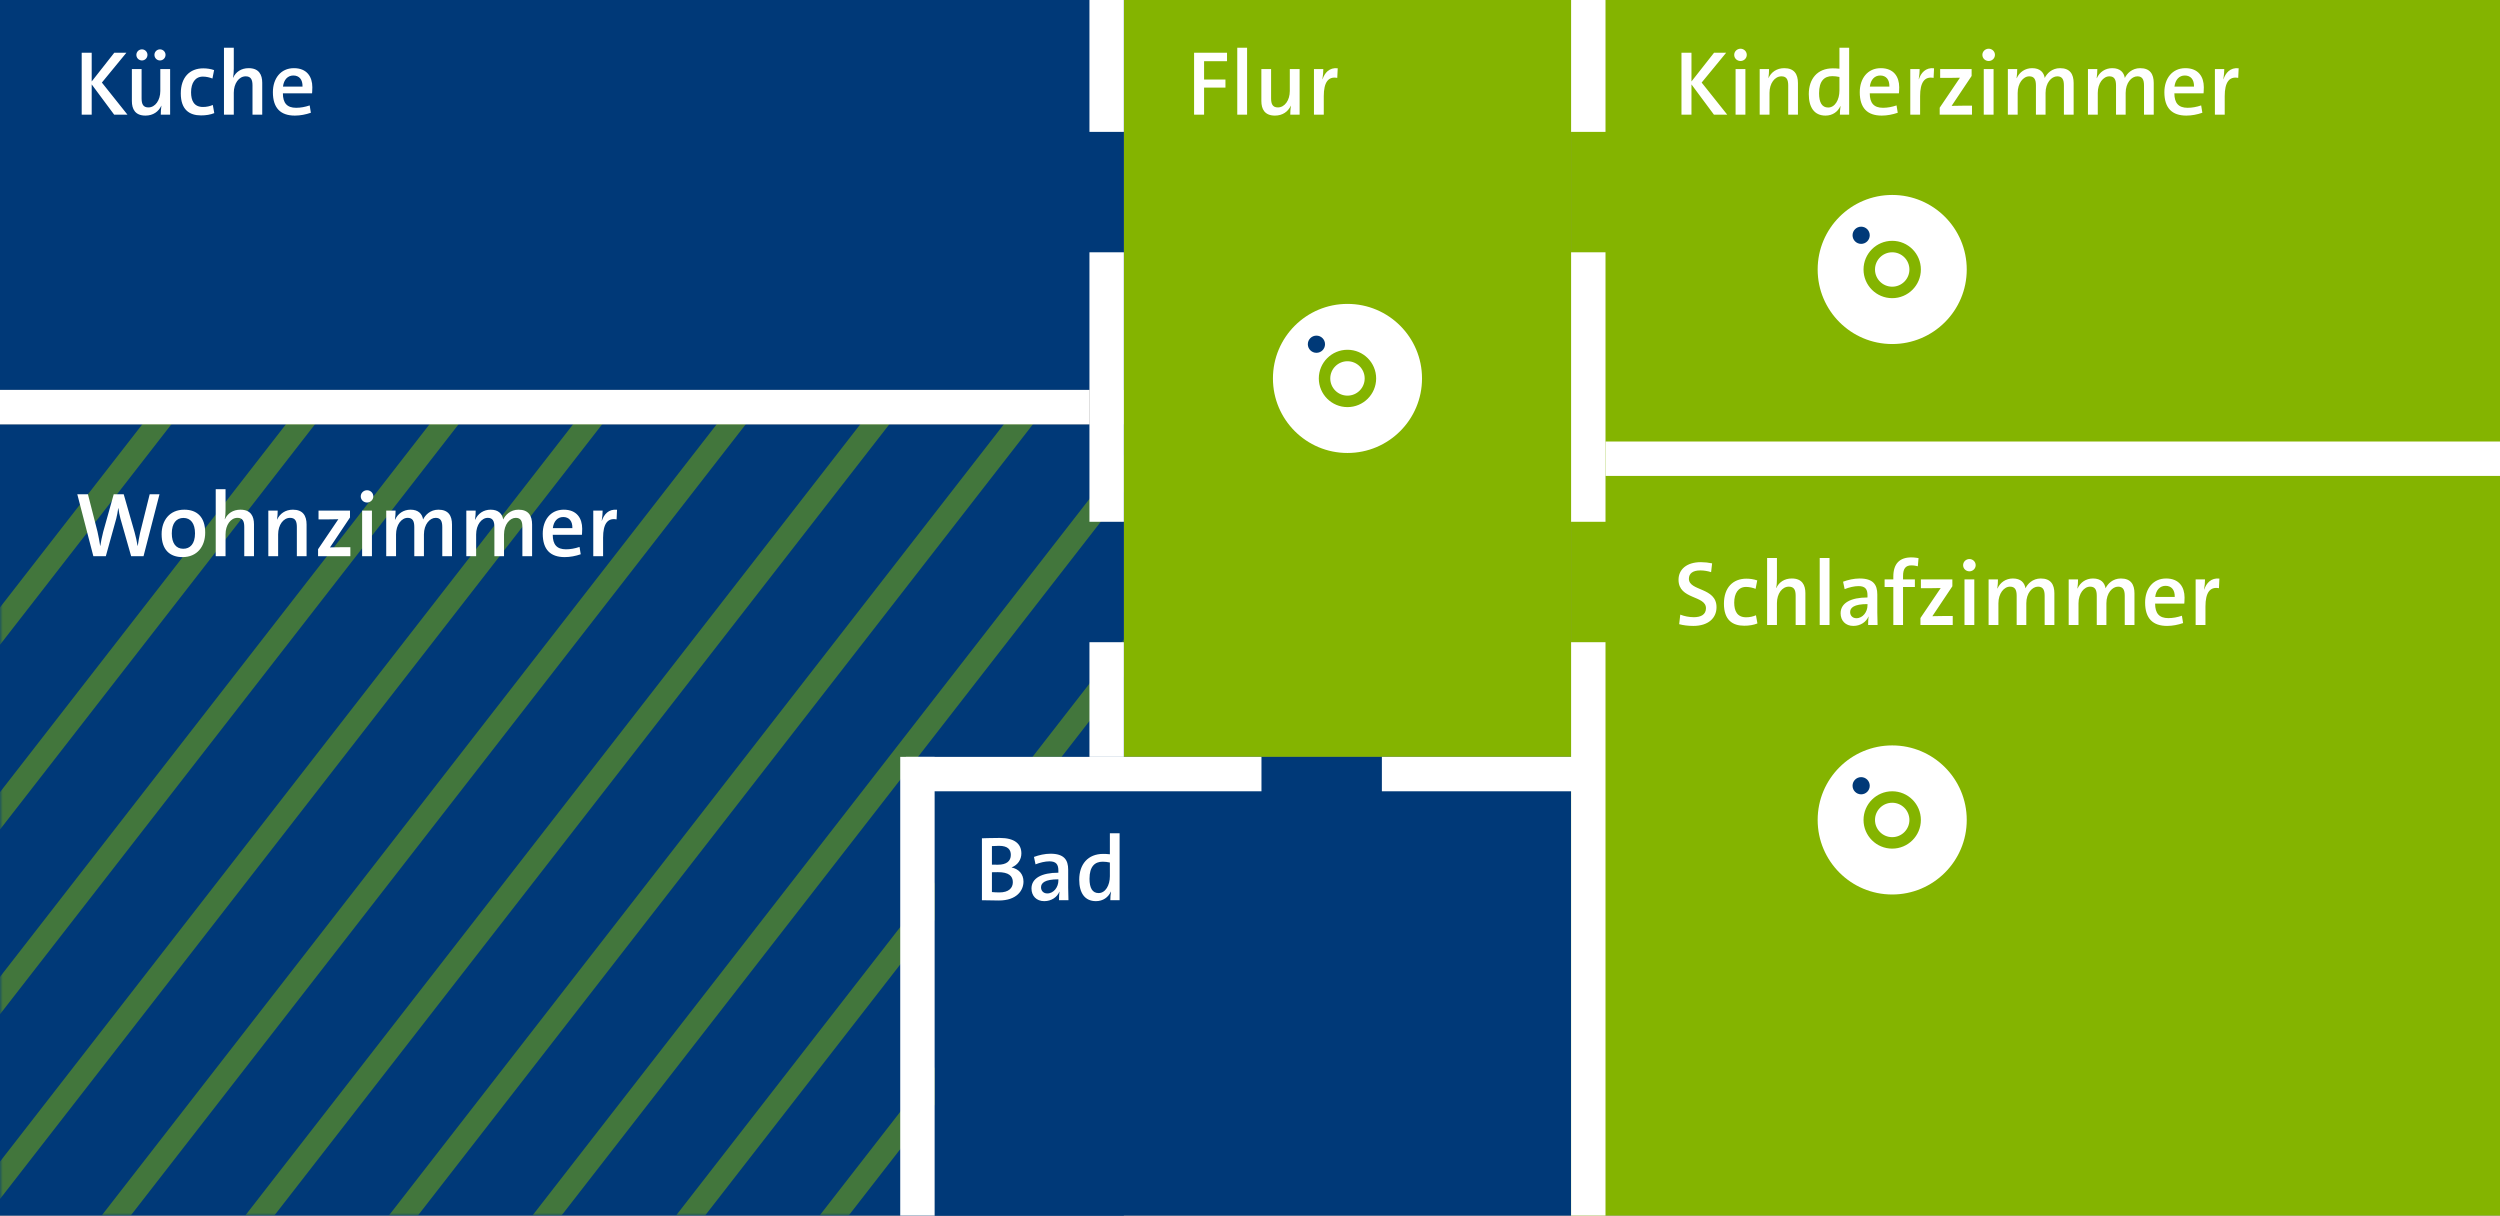 <?xml version="1.0" encoding="UTF-8"?>
<svg xmlns="http://www.w3.org/2000/svg" width="436" height="212" viewBox="0 0 436 212" fill="none">
  <rect x="0" y="0" width="436" height="212" fill="#808080" stroke="none"/>
  <rect x="196" width="78" height="132" fill="#84B400"></rect>
  <rect width="196" height="68" fill="#003978"></rect>
  <rect y="74" width="196" height="138" fill="#003978"></rect>
  <mask id="mask0_85:1727" style="mask-type:alpha" maskUnits="userSpaceOnUse" x="0" y="68" width="196" height="144">
    <rect opacity="0.5" y="68" width="196" height="144" fill="#003978"></rect>
  </mask>
  <g mask="url(#mask0_85:1727)">
    <path d="M28.319 69.5L31.427 72.017L-80.878 216.5L-83.986 213.983L28.319 69.5Z" fill="#84B400"></path>
    <path d="M53.361 69.5L56.469 72.017L-55.836 216.5L-58.944 213.983L53.361 69.5Z" fill="#84B400"></path>
    <path d="M78.403 69.5L81.511 72.017L-30.794 216.5L-33.902 213.983L78.403 69.5Z" fill="#84B400"></path>
    <path d="M103.445 69.5L106.553 72.017L-5.752 216.5L-8.86 213.983L103.445 69.5Z" fill="#84B400"></path>
    <path d="M128.487 69.5L131.595 72.017L19.29 216.5L16.182 213.983L128.487 69.5Z" fill="#84B400"></path>
    <path d="M153.529 69.5L156.637 72.017L44.332 216.5L41.224 213.983L153.529 69.5Z" fill="#84B400"></path>
    <path d="M178.57 69.5L181.679 72.017L69.374 216.5L66.266 213.983L178.57 69.5Z" fill="#84B400"></path>
    <path d="M203.612 69.5L206.721 72.017L94.416 216.5L91.308 213.983L203.612 69.5Z" fill="#84B400"></path>
    <path d="M228.654 69.5L231.763 72.017L119.458 216.5L116.35 213.983L228.654 69.5Z" fill="#84B400"></path>
    <path d="M253.696 69.5L256.805 72.017L144.5 216.5L141.392 213.983L253.696 69.5Z" fill="#84B400"></path>
  </g>
  <rect x="163" y="132" width="111" height="80" fill="#003978"></rect>
  <rect x="274" width="162" height="212" fill="#84B400"></rect>
  <path d="M22.232 20L17.768 14.4L22.04 9.2H19.928L15.992 14.208V9.2H14.248V20H15.992V14.72L19.912 20H22.232ZM29.67 20V12.048H27.958V15.872C27.958 17.472 27.078 18.736 25.878 18.736C24.966 18.736 24.694 18.144 24.694 17.152V12.048H22.998V17.616C22.998 19.008 23.558 20.16 25.366 20.16C26.71 20.16 27.67 19.456 28.134 18.432H28.15C28.07 18.88 28.038 19.568 28.038 20H29.67ZM28.87 9.568C28.87 9.04 28.438 8.608 27.894 8.608C27.366 8.608 26.934 9.04 26.934 9.568C26.934 10.112 27.366 10.544 27.894 10.544C28.438 10.544 28.87 10.112 28.87 9.568ZM25.718 9.568C25.718 9.04 25.286 8.608 24.758 8.608C24.214 8.608 23.782 9.04 23.782 9.568C23.782 10.112 24.214 10.544 24.758 10.544C25.286 10.544 25.718 10.112 25.718 9.568ZM37.114 18.304C36.602 18.528 36.026 18.656 35.402 18.656C33.834 18.656 33.322 17.552 33.322 16.096C33.322 14.464 34.042 13.36 35.386 13.36C35.978 13.36 36.57 13.504 37.05 13.696L37.338 12.224C36.746 12.016 36.074 11.92 35.45 11.92C33.082 11.92 31.53 13.488 31.53 16.288C31.53 19.12 33.018 20.128 35.066 20.128C35.898 20.128 36.714 20 37.37 19.728L37.114 18.304ZM45.733 20V14.432C45.733 13.04 45.172 11.888 43.364 11.888C42.069 11.888 41.124 12.544 40.66 13.552L40.629 13.536C40.74 13.088 40.773 12.432 40.773 11.936V8.32H39.06V20H40.773V16.176C40.773 14.576 41.653 13.312 42.852 13.312C43.764 13.312 44.036 13.904 44.036 14.896V20H45.733ZM54.008 18.384C53.208 18.656 52.424 18.8 51.64 18.8C50.056 18.8 49.336 17.968 49.336 16.272H54.424C54.424 16.272 54.472 15.76 54.472 15.216C54.472 13.392 53.528 11.888 51.256 11.888C48.952 11.888 47.592 13.696 47.592 16.08C47.592 18.88 48.952 20.16 51.432 20.16C52.36 20.16 53.336 19.968 54.216 19.664L54.008 18.384ZM49.352 15.104C49.496 13.872 50.2 13.168 51.16 13.168C52.168 13.168 52.792 13.856 52.76 15.104H49.352Z" fill="white"></path>
  <path d="M213.992 10.672V9.2H208.248V20H209.992V15.28H213.72V13.872H209.992V10.672H213.992ZM217.491 20V8.32H215.779V20H217.491ZM226.654 20V12.048H224.942V15.872C224.942 17.472 224.062 18.736 222.862 18.736C221.95 18.736 221.678 18.144 221.678 17.152V12.048H219.982V17.616C219.982 19.008 220.542 20.16 222.35 20.16C223.694 20.16 224.654 19.456 225.118 18.432H225.134C225.054 18.88 225.022 19.568 225.022 20H226.654ZM233.298 11.904C231.81 11.744 231.01 12.736 230.658 13.808H230.626C230.738 13.2 230.786 12.496 230.786 12.048H229.154V20H230.866V16.768C230.866 14.384 231.634 13.28 233.218 13.584L233.298 11.904Z" fill="white"></path>
  <path d="M301.232 20L296.768 14.4L301.04 9.2H298.928L294.992 14.208V9.2H293.248V20H294.992V14.72L298.912 20H301.232ZM304.638 9.568C304.638 8.976 304.142 8.496 303.549 8.496C302.942 8.496 302.446 8.976 302.446 9.568C302.446 10.176 302.942 10.64 303.549 10.64C304.142 10.64 304.638 10.16 304.638 9.568ZM304.398 20V12.048H302.686V20H304.398ZM313.561 20V14.48C313.561 12.944 312.921 11.888 311.177 11.888C309.849 11.888 308.889 12.592 308.425 13.616H308.409C308.489 13.168 308.521 12.48 308.521 12.048H306.889V20H308.601V16.192C308.601 14.544 309.513 13.312 310.681 13.312C311.593 13.312 311.865 13.904 311.865 14.912V20H313.561ZM322.493 20V8.32H320.797V11.984C320.365 11.936 319.997 11.92 319.629 11.92C316.957 11.92 315.453 13.744 315.453 16.416C315.453 18.72 316.413 20.16 318.365 20.16C319.597 20.16 320.525 19.488 320.957 18.512H320.989C320.909 18.96 320.877 19.584 320.877 20H322.493ZM320.797 15.808C320.797 17.392 320.029 18.752 318.829 18.752C317.741 18.752 317.245 17.856 317.245 16.256C317.245 14.112 318.173 13.28 319.533 13.28C319.949 13.28 320.365 13.328 320.797 13.424V15.808ZM330.758 18.384C329.958 18.656 329.174 18.8 328.39 18.8C326.806 18.8 326.086 17.968 326.086 16.272H331.174C331.174 16.272 331.222 15.76 331.222 15.216C331.222 13.392 330.278 11.888 328.006 11.888C325.702 11.888 324.342 13.696 324.342 16.08C324.342 18.88 325.702 20.16 328.182 20.16C329.11 20.16 330.086 19.968 330.966 19.664L330.758 18.384ZM326.102 15.104C326.246 13.872 326.95 13.168 327.91 13.168C328.918 13.168 329.542 13.856 329.51 15.104H326.102ZM337.298 11.904C335.81 11.744 335.01 12.736 334.658 13.808H334.626C334.738 13.2 334.786 12.496 334.786 12.048H333.154V20H334.866V16.768C334.866 14.384 335.634 13.28 337.218 13.584L337.298 11.904ZM343.915 20V18.432H342.363C341.707 18.432 340.763 18.448 340.363 18.464L343.851 13.248V12.048H338.363V13.584H339.899C340.715 13.584 341.419 13.568 341.819 13.552L338.283 18.784V20H343.915ZM347.919 9.568C347.919 8.976 347.423 8.496 346.831 8.496C346.223 8.496 345.727 8.976 345.727 9.568C345.727 10.176 346.223 10.64 346.831 10.64C347.423 10.64 347.919 10.16 347.919 9.568ZM347.679 20V12.048H345.967V20H347.679ZM361.642 20V14.48C361.642 12.944 361.018 11.888 359.274 11.888C357.834 11.888 356.954 12.848 356.602 13.6C356.442 12.624 355.786 11.888 354.41 11.888C353.178 11.888 352.186 12.576 351.722 13.632L351.69 13.616C351.77 13.136 351.802 12.48 351.802 12.048H350.17V20H351.882V16.208C351.882 14.528 352.826 13.312 353.914 13.312C354.794 13.312 355.066 13.904 355.066 14.912V20H356.746V16.208C356.746 14.448 357.77 13.312 358.794 13.312C359.674 13.312 359.946 13.904 359.946 14.912V20H361.642ZM375.611 20V14.48C375.611 12.944 374.987 11.888 373.243 11.888C371.803 11.888 370.923 12.848 370.571 13.6C370.411 12.624 369.755 11.888 368.379 11.888C367.147 11.888 366.155 12.576 365.691 13.632L365.659 13.616C365.739 13.136 365.771 12.48 365.771 12.048H364.139V20H365.851V16.208C365.851 14.528 366.795 13.312 367.883 13.312C368.763 13.312 369.035 13.904 369.035 14.912V20H370.715V16.208C370.715 14.448 371.739 13.312 372.763 13.312C373.643 13.312 373.915 13.904 373.915 14.912V20H375.611ZM383.883 18.384C383.083 18.656 382.299 18.8 381.515 18.8C379.931 18.8 379.211 17.968 379.211 16.272H384.299C384.299 16.272 384.347 15.76 384.347 15.216C384.347 13.392 383.403 11.888 381.131 11.888C378.827 11.888 377.467 13.696 377.467 16.08C377.467 18.88 378.827 20.16 381.307 20.16C382.235 20.16 383.211 19.968 384.091 19.664L383.883 18.384ZM379.227 15.104C379.371 13.872 380.075 13.168 381.035 13.168C382.043 13.168 382.667 13.856 382.635 15.104H379.227ZM390.423 11.904C388.935 11.744 388.135 12.736 387.783 13.808H387.751C387.863 13.2 387.911 12.496 387.911 12.048H386.279V20H387.991V16.768C387.991 14.384 388.759 13.28 390.343 13.584L390.423 11.904Z" fill="white"></path>
  <path d="M298.592 98.248C298 98.12 297.248 98.04 296.64 98.04C294.176 98.04 292.736 99.288 292.736 101.112C292.736 104.6 297.52 103.8 297.52 106.072C297.52 107.192 296.624 107.64 295.408 107.64C294.592 107.64 293.728 107.464 293.04 107.192L292.848 108.856C293.536 109.048 294.4 109.16 295.312 109.16C297.936 109.16 299.36 107.784 299.36 105.896C299.36 102.392 294.544 103.128 294.544 100.936C294.544 100.04 295.2 99.48 296.528 99.48C297.168 99.48 297.84 99.592 298.416 99.784L298.592 98.248ZM306.239 107.304C305.727 107.528 305.151 107.656 304.527 107.656C302.959 107.656 302.447 106.552 302.447 105.096C302.447 103.464 303.167 102.36 304.511 102.36C305.103 102.36 305.695 102.504 306.175 102.696L306.463 101.224C305.871 101.016 305.199 100.92 304.575 100.92C302.207 100.92 300.655 102.488 300.655 105.288C300.655 108.12 302.143 109.128 304.191 109.128C305.023 109.128 305.839 109 306.495 108.728L306.239 107.304ZM314.858 109V103.432C314.858 102.04 314.298 100.888 312.49 100.888C311.194 100.888 310.25 101.544 309.786 102.552L309.754 102.536C309.866 102.088 309.898 101.432 309.898 100.936V97.32H308.186V109H309.898V105.176C309.898 103.576 310.778 102.312 311.978 102.312C312.89 102.312 313.162 102.904 313.162 103.896V109H314.858ZM319.069 109V97.32H317.357V109H319.069ZM327.449 109C327.417 108.328 327.401 107.512 327.401 106.824V103.672C327.401 101.944 326.665 100.888 324.312 100.888C323.337 100.888 322.297 101.128 321.433 101.448L321.705 102.744C322.457 102.44 323.385 102.216 324.121 102.216C325.289 102.216 325.689 102.744 325.689 103.816V104.2C322.777 104.2 321.001 105.16 321.001 106.952C321.001 108.248 321.865 109.16 323.225 109.16C324.489 109.16 325.481 108.456 325.865 107.512L325.881 107.528C325.817 107.96 325.801 108.488 325.801 109H327.449ZM325.689 105.592C325.689 106.68 324.905 107.816 323.753 107.816C323.081 107.816 322.664 107.352 322.664 106.744C322.664 105.992 323.321 105.352 325.689 105.352V105.592ZM333.955 101.048H331.891V100.456C331.891 99.16 332.355 98.6 333.347 98.6C333.907 98.6 334.467 98.76 334.467 98.76L334.595 97.336C334.595 97.336 333.971 97.208 333.347 97.208C331.347 97.208 330.195 98.248 330.195 100.568V101.048H328.675V102.376H330.195V109H331.891V102.376H333.955V101.048ZM340.556 109V107.432H339.004C338.348 107.432 337.404 107.448 337.004 107.464L340.492 102.248V101.048H335.004V102.584H336.54C337.356 102.584 338.06 102.568 338.46 102.552L334.924 107.784V109H340.556ZM344.559 98.568C344.559 97.976 344.063 97.496 343.471 97.496C342.863 97.496 342.367 97.976 342.367 98.568C342.367 99.176 342.863 99.64 343.471 99.64C344.063 99.64 344.559 99.16 344.559 98.568ZM344.319 109V101.048H342.607V109H344.319ZM358.283 109V103.48C358.283 101.944 357.659 100.888 355.915 100.888C354.475 100.888 353.595 101.848 353.243 102.6C353.083 101.624 352.427 100.888 351.051 100.888C349.819 100.888 348.827 101.576 348.363 102.632L348.331 102.616C348.411 102.136 348.443 101.48 348.443 101.048H346.811V109H348.523V105.208C348.523 103.528 349.467 102.312 350.555 102.312C351.435 102.312 351.707 102.904 351.707 103.912V109H353.387V105.208C353.387 103.448 354.411 102.312 355.435 102.312C356.315 102.312 356.587 102.904 356.587 103.912V109H358.283ZM372.251 109V103.48C372.251 101.944 371.627 100.888 369.883 100.888C368.443 100.888 367.563 101.848 367.211 102.6C367.051 101.624 366.395 100.888 365.019 100.888C363.787 100.888 362.795 101.576 362.331 102.632L362.299 102.616C362.379 102.136 362.411 101.48 362.411 101.048H360.779V109H362.491V105.208C362.491 103.528 363.435 102.312 364.523 102.312C365.403 102.312 365.675 102.904 365.675 103.912V109H367.355V105.208C367.355 103.448 368.379 102.312 369.403 102.312C370.283 102.312 370.555 102.904 370.555 103.912V109H372.251ZM380.524 107.384C379.724 107.656 378.94 107.8 378.156 107.8C376.572 107.8 375.852 106.968 375.852 105.272H380.94C380.94 105.272 380.988 104.76 380.988 104.216C380.988 102.392 380.044 100.888 377.772 100.888C375.468 100.888 374.108 102.696 374.108 105.08C374.108 107.88 375.468 109.16 377.948 109.16C378.876 109.16 379.852 108.968 380.732 108.664L380.524 107.384ZM375.868 104.104C376.012 102.872 376.716 102.168 377.676 102.168C378.684 102.168 379.308 102.856 379.276 104.104H375.868ZM387.064 100.904C385.576 100.744 384.776 101.736 384.424 102.808H384.392C384.504 102.2 384.552 101.496 384.552 101.048H382.92V109H384.632V105.768C384.632 103.384 385.4 102.28 386.984 102.584L387.064 100.904Z" fill="white"></path>
  <path d="M171.248 157C172.448 157.016 173.44 157.048 174.192 157.048C177.344 157.048 178.496 155.272 178.496 153.752C178.496 152.44 177.68 151.56 176.432 151.288V151.272C177.504 150.856 178.128 149.912 178.128 148.84C178.128 147.144 176.912 146.136 174.368 146.136C172.848 146.136 171.248 146.2 171.248 146.2V157ZM172.992 147.56C173.376 147.544 173.824 147.512 174.224 147.512C175.808 147.512 176.288 148.2 176.288 149.096C176.288 150.168 175.552 150.808 174.016 150.808C173.568 150.808 173.28 150.808 172.992 150.792V147.56ZM172.992 152.12C173.232 152.104 173.808 152.104 174.032 152.104C175.888 152.104 176.64 152.744 176.64 153.848C176.64 154.872 175.92 155.64 174.288 155.64C173.872 155.64 173.264 155.608 172.992 155.576V152.12ZM186.339 157C186.307 156.328 186.291 155.512 186.291 154.824V151.672C186.291 149.944 185.555 148.888 183.203 148.888C182.227 148.888 181.187 149.128 180.323 149.448L180.595 150.744C181.347 150.44 182.275 150.216 183.011 150.216C184.179 150.216 184.579 150.744 184.579 151.816V152.2C181.667 152.2 179.891 153.16 179.891 154.952C179.891 156.248 180.755 157.16 182.115 157.16C183.379 157.16 184.371 156.456 184.755 155.512L184.771 155.528C184.707 155.96 184.691 156.488 184.691 157H186.339ZM184.579 153.592C184.579 154.68 183.795 155.816 182.643 155.816C181.971 155.816 181.555 155.352 181.555 154.744C181.555 153.992 182.211 153.352 184.579 153.352V153.592ZM195.258 157V145.32H193.562V148.984C193.13 148.936 192.762 148.92 192.394 148.92C189.722 148.92 188.218 150.744 188.218 153.416C188.218 155.72 189.178 157.16 191.13 157.16C192.362 157.16 193.29 156.488 193.722 155.512H193.754C193.674 155.96 193.642 156.584 193.642 157H195.258ZM193.562 152.808C193.562 154.392 192.794 155.752 191.594 155.752C190.506 155.752 190.01 154.856 190.01 153.256C190.01 151.112 190.938 150.28 192.298 150.28C192.714 150.28 193.13 150.328 193.562 150.424V152.808Z" fill="white"></path>
  <path d="M27.816 86.2H26.104L24.424 92.952C24.264 93.704 24.136 94.456 24.024 95.192H23.992C23.88 94.424 23.672 93.576 23.48 92.856L21.576 86.2H19.832L17.992 92.776C17.768 93.608 17.624 94.44 17.496 95.192H17.464C17.352 94.424 17.208 93.64 17 92.712L15.336 86.2H13.48L16.28 97H18.456L20.28 90.424C20.424 89.896 20.52 89.272 20.616 88.632H20.648C20.728 89.24 20.856 89.896 21 90.424L22.872 97H25.032L27.816 86.2ZM35.786 92.888C35.786 90.152 34.346 88.888 32.138 88.888C29.578 88.888 28.186 90.76 28.186 93.16C28.186 95.896 29.626 97.16 31.834 97.16C34.394 97.16 35.786 95.288 35.786 92.888ZM34.01 93.016C34.01 94.872 33.146 95.704 31.962 95.704C30.698 95.704 29.962 94.76 29.962 93.032C29.962 91.24 30.762 90.328 31.994 90.328C33.258 90.328 34.01 91.288 34.01 93.016ZM44.295 97V91.432C44.295 90.04 43.735 88.888 41.927 88.888C40.631 88.888 39.687 89.544 39.223 90.552L39.191 90.536C39.303 90.088 39.335 89.432 39.335 88.936V85.32H37.623V97H39.335V93.176C39.335 91.576 40.215 90.312 41.415 90.312C42.327 90.312 42.599 90.904 42.599 91.896V97H44.295ZM53.467 97V91.48C53.467 89.944 52.827 88.888 51.083 88.888C49.755 88.888 48.795 89.592 48.331 90.616H48.315C48.395 90.168 48.427 89.48 48.427 89.048H46.795V97H48.507V93.192C48.507 91.544 49.419 90.312 50.587 90.312C51.499 90.312 51.771 90.904 51.771 91.912V97H53.467ZM61.103 97V95.432H59.551C58.895 95.432 57.951 95.448 57.551 95.464L61.039 90.248V89.048H55.551V90.584H57.087C57.903 90.584 58.607 90.568 59.007 90.552L55.471 95.784V97H61.103ZM65.106 86.568C65.106 85.976 64.61 85.496 64.018 85.496C63.41 85.496 62.914 85.976 62.914 86.568C62.914 87.176 63.41 87.64 64.018 87.64C64.61 87.64 65.106 87.16 65.106 86.568ZM64.866 97V89.048H63.154V97H64.866ZM78.829 97V91.48C78.829 89.944 78.205 88.888 76.461 88.888C75.021 88.888 74.141 89.848 73.789 90.6C73.629 89.624 72.973 88.888 71.597 88.888C70.365 88.888 69.373 89.576 68.909 90.632L68.877 90.616C68.957 90.136 68.989 89.48 68.989 89.048H67.357V97H69.069V93.208C69.069 91.528 70.013 90.312 71.101 90.312C71.981 90.312 72.253 90.904 72.253 91.912V97H73.933V93.208C73.933 91.448 74.957 90.312 75.981 90.312C76.861 90.312 77.133 90.904 77.133 91.912V97H78.829ZM92.798 97V91.48C92.798 89.944 92.174 88.888 90.43 88.888C88.99 88.888 88.11 89.848 87.758 90.6C87.598 89.624 86.942 88.888 85.566 88.888C84.334 88.888 83.342 89.576 82.878 90.632L82.846 90.616C82.926 90.136 82.958 89.48 82.958 89.048H81.326V97H83.038V93.208C83.038 91.528 83.982 90.312 85.07 90.312C85.95 90.312 86.222 90.904 86.222 91.912V97H87.902V93.208C87.902 91.448 88.926 90.312 89.95 90.312C90.83 90.312 91.102 90.904 91.102 91.912V97H92.798ZM101.071 95.384C100.271 95.656 99.487 95.8 98.703 95.8C97.119 95.8 96.399 94.968 96.399 93.272H101.487C101.487 93.272 101.535 92.76 101.535 92.216C101.535 90.392 100.591 88.888 98.319 88.888C96.015 88.888 94.655 90.696 94.655 93.08C94.655 95.88 96.015 97.16 98.495 97.16C99.423 97.16 100.399 96.968 101.279 96.664L101.071 95.384ZM96.415 92.104C96.559 90.872 97.263 90.168 98.223 90.168C99.231 90.168 99.855 90.856 99.823 92.104H96.415ZM107.611 88.904C106.123 88.744 105.323 89.736 104.971 90.808H104.939C105.051 90.2 105.099 89.496 105.099 89.048H103.467V97H105.179V93.768C105.179 91.384 105.947 90.28 107.531 90.584L107.611 88.904Z" fill="white"></path>
  <path fill-rule="evenodd" clip-rule="evenodd" d="M330 60C337.18 60 343 54.18 343 47C343 39.82 337.18 34 330 34C322.82 34 317 39.82 317 47C317 54.18 322.82 60 330 60ZM333 47C333 48.657 331.657 50 330 50C328.343 50 327 48.657 327 47C327 45.343 328.343 44 330 44C331.657 44 333 45.343 333 47ZM335 47C335 49.761 332.761 52 330 52C327.239 52 325 49.761 325 47C325 44.239 327.239 42 330 42C332.761 42 335 44.239 335 47Z" fill="white"></path>
  <circle cx="324.585" cy="41.032" r="1.5" fill="#003978"></circle>
  <path fill-rule="evenodd" clip-rule="evenodd" d="M330 156C337.18 156 343 150.18 343 143C343 135.82 337.18 130 330 130C322.82 130 317 135.82 317 143C317 150.18 322.82 156 330 156ZM333 143C333 144.657 331.657 146 330 146C328.343 146 327 144.657 327 143C327 141.343 328.343 140 330 140C331.657 140 333 141.343 333 143ZM335 143C335 145.761 332.761 148 330 148C327.239 148 325 145.761 325 143C325 140.239 327.239 138 330 138C332.761 138 335 140.239 335 143Z" fill="white"></path>
  <circle cx="324.585" cy="137.032" r="1.5" fill="#003978"></circle>
  <path fill-rule="evenodd" clip-rule="evenodd" d="M235 79C242.18 79 248 73.18 248 66C248 58.82 242.18 53 235 53C227.82 53 222 58.82 222 66C222 73.18 227.82 79 235 79ZM238 66C238 67.657 236.657 69 235 69C233.343 69 232 67.657 232 66C232 64.343 233.343 63 235 63C236.657 63 238 64.343 238 66ZM240 66C240 68.761 237.761 71 235 71C232.239 71 230 68.761 230 66C230 63.239 232.239 61 235 61C237.761 61 240 63.239 240 66Z" fill="white"></path>
  <circle cx="229.585" cy="60.032" r="1.5" fill="#003978"></circle>
  <rect x="190" width="6" height="23" fill="white"></rect>
  <rect x="274" width="6" height="23" fill="white"></rect>
  <rect x="190" y="44" width="6" height="47" fill="white"></rect>
  <rect y="74" width="6" height="190" transform="rotate(-90 0 74)" fill="white"></rect>
  <rect x="280" y="83" width="6" height="156" transform="rotate(-90 280 83)" fill="white"></rect>
  <rect x="274" y="44" width="6" height="47" fill="white"></rect>
  <rect x="158" y="138" width="6" height="62" transform="rotate(-90 158 138)" fill="white"></rect>
  <rect x="241" y="138" width="6" height="34" transform="rotate(-90 241 138)" fill="white"></rect>
  <rect x="190" y="112" width="6" height="20" fill="white"></rect>
  <rect x="274" y="112" width="6" height="100" fill="white"></rect>
  <rect x="157" y="132" width="6" height="80" fill="white"></rect>
</svg>
